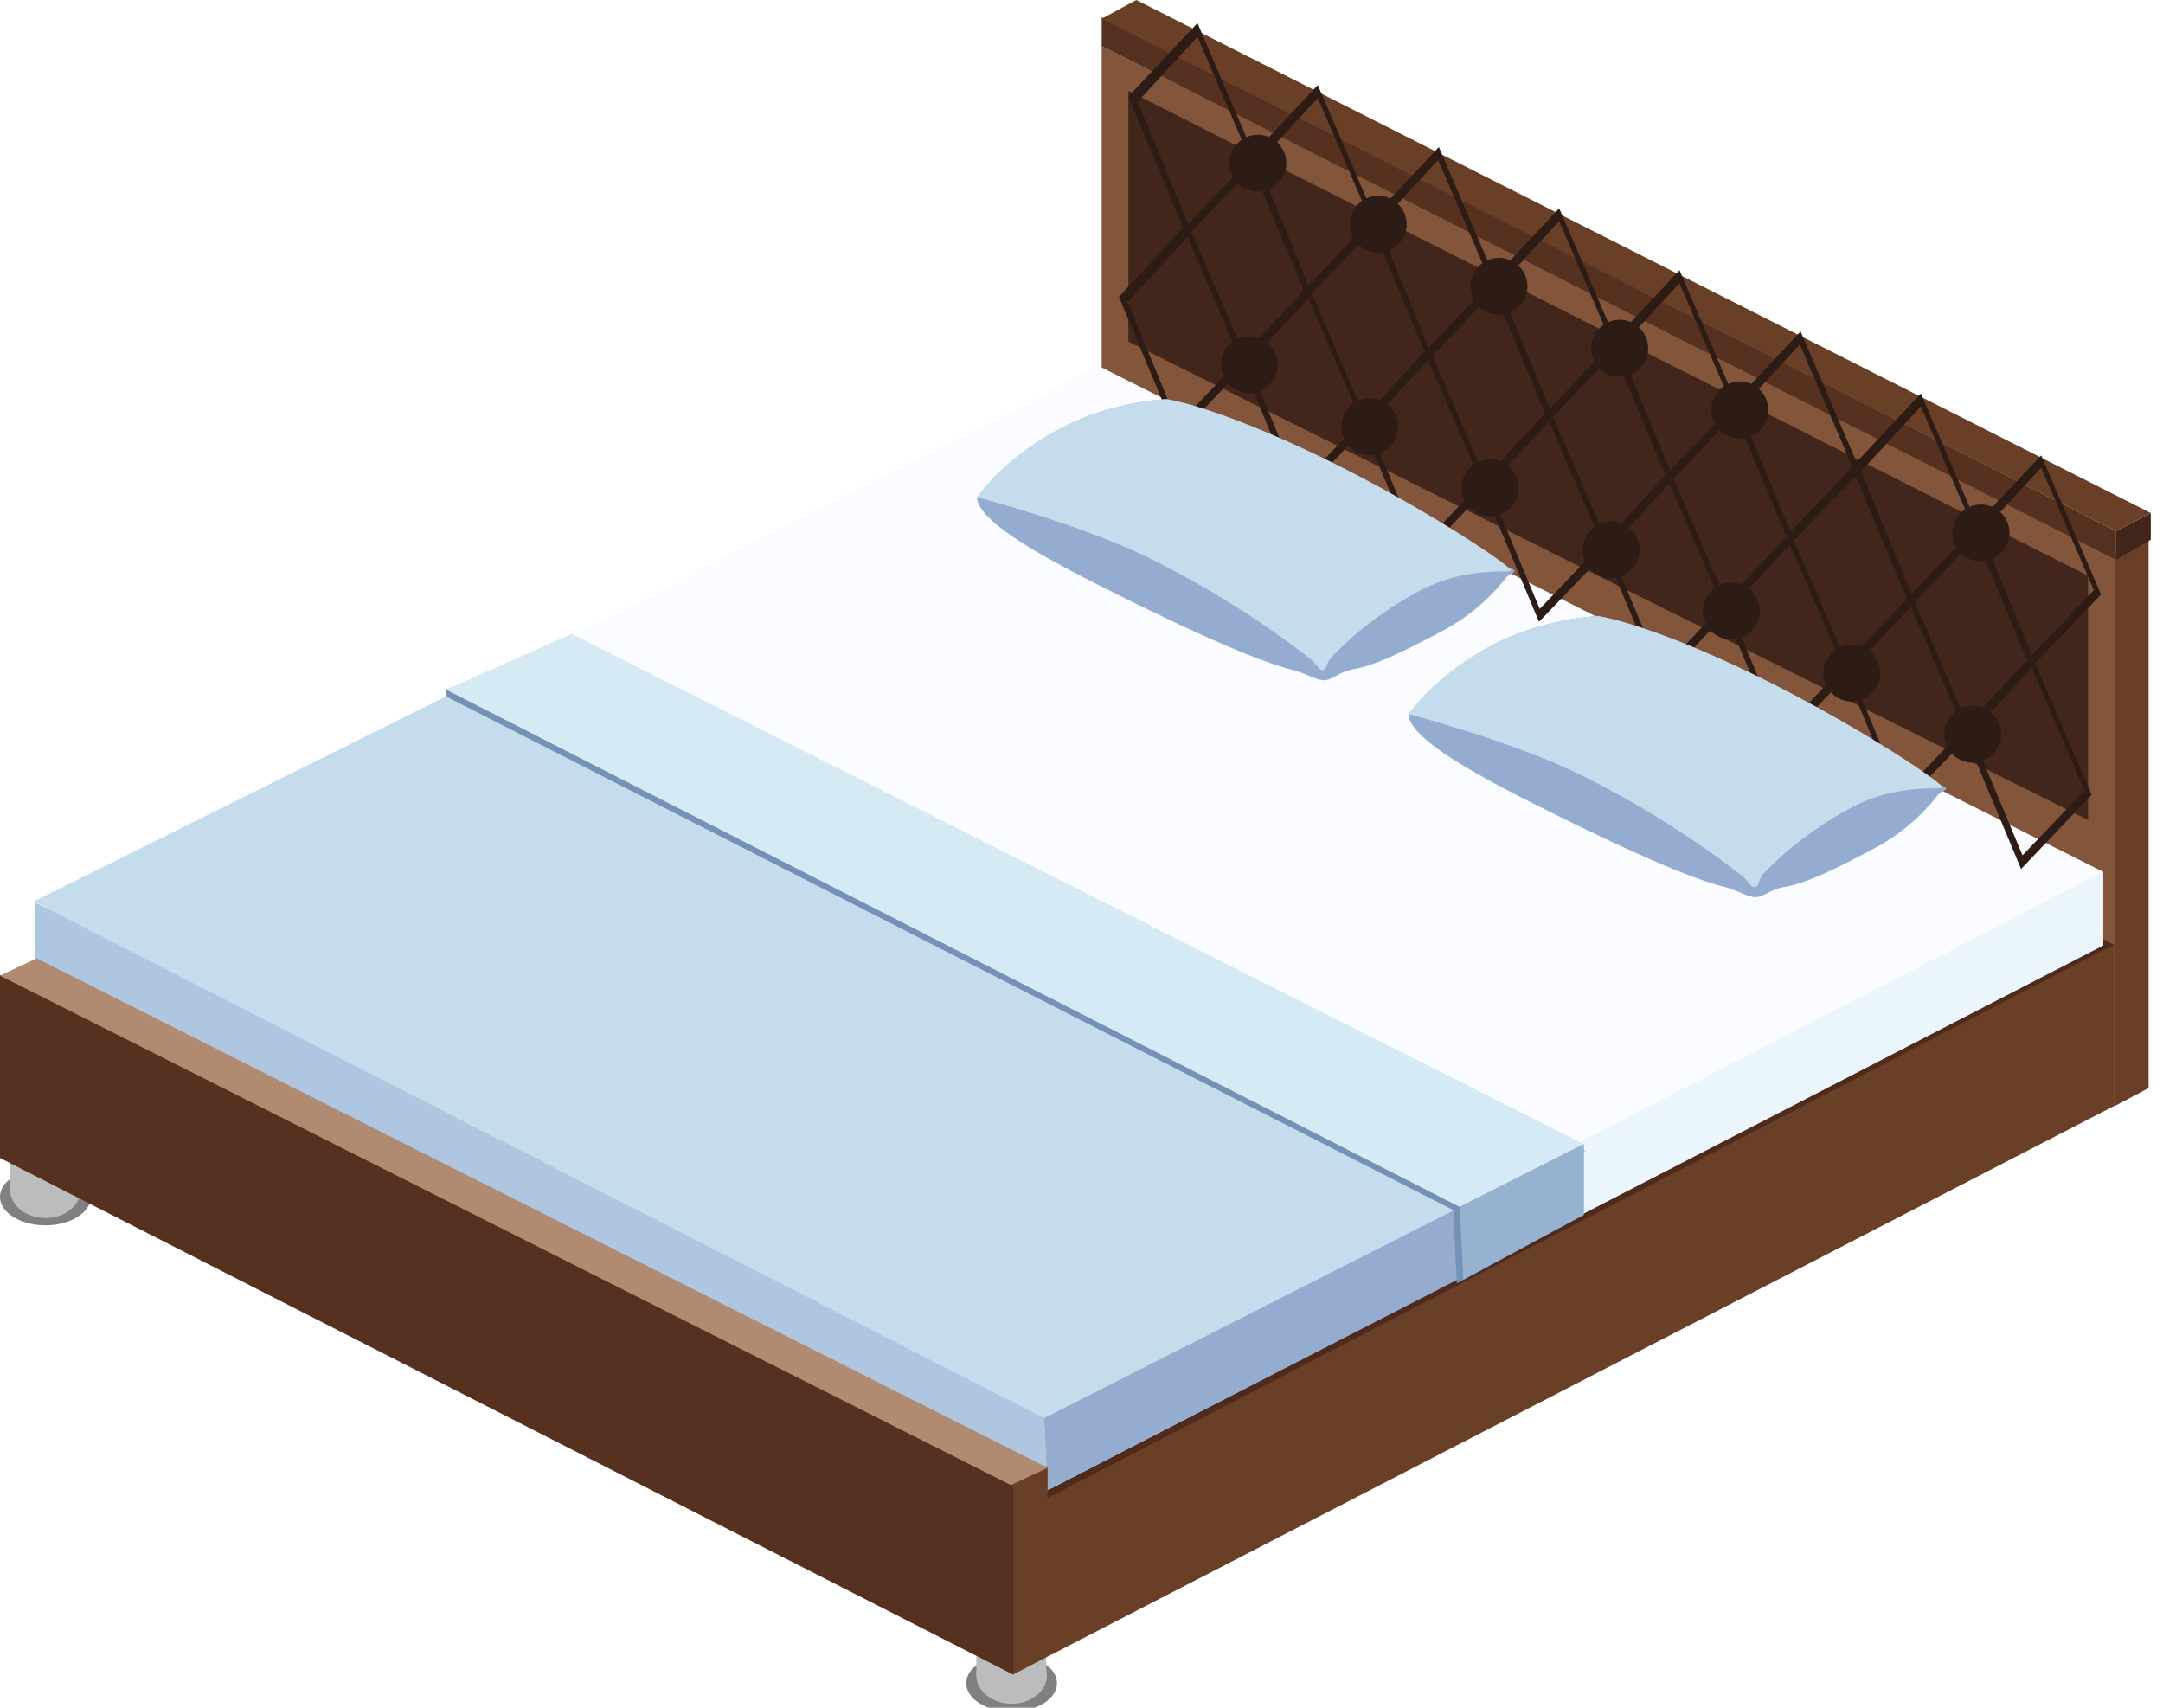 <svg width="76" height="60" viewBox="0 0 76 60" xmlns="http://www.w3.org/2000/svg"><g fill="none" fill-rule="evenodd"><g transform="translate(33.924 56.962)"><ellipse fill="#808082" cx="1.62" cy="2.177" rx="1.595" ry="1"/><ellipse fill="#BABCBE" cx="1.62" cy="1.899" rx="1.241" ry="1"/><path fill="#BABCBE" d="M.38.228h2.456v1.696H.38z"/></g><g transform="translate(0 40)"><ellipse fill="#808082" cx="1.595" cy="2.051" rx="1.595" ry="1"/><ellipse fill="#BABCBE" cx="1.595" cy="1.797" rx="1.241" ry="1"/><path fill="#BABCBE" d="M.354.101H2.81v1.696H.354z"/></g><path fill="#693F28" d="M75.494 18.86v19.368l-1.19.633L40 20.1l4.76-12.455 22.683 11.392z"/><path fill="#83553A" d="M74.304 19.544v19.317L38.709 20.709V1.569z"/><path fill="#FCF6E9" d="M74.228 19.519L38.708 1.62 39.95.987l35.545 17.9z"/><path fill="#563120" d="M74.354 18.658v1.013L38.71 1.62V.607z"/><path fill="#42261B" d="M74.354 18.658v1.013l1.216-.709v-.937z"/><path fill="#693F28" d="M74.354 18.658L38.71.658 39.924 0 75.57 18.025zM74.278 38.86L36.81 58.204 1.215 40v-5.67L38.633 18.48 74.278 33.19z"/><path fill="#502B1B" d="M74.278 33.19L36.81 52.633 1.215 34.329l37.418-18.987z"/><path fill="#CADAE8" d="M73.899 33.215L36.81 52.355l-35.215-18v-2.583l37.013-15.67 35.29 14.53z"/><path fill="#EAF5FC" d="M73.899 33.215L36.81 52.355V49.57L73.9 30.633z"/><path fill="#FAFCFF" d="M73.899 30.633L36.81 49.773l-35.215-18L38.608 12.86z"/><path fill="#C5DCED" d="M55.646 40.203l-18.962 9.62L1.19 31.67l18.886-9.393z"/><path fill="#7491B6" d="M55.696 40.456l-4.354 2.202-35.646-18.177-.025-.253 4.456-1.696z"/><path fill="#D6EAF5" d="M55.646 40.203l-4.355 2.202-35.62-18.177 4.405-1.95z"/><path fill="#93ACD0" d="M55.646 40.203l-18.962 9.62.126 2.531 18.836-9.67z"/><path fill="#7491B6" d="M55.418 40.33l-4.355 2.202.127 2.557 4.253-2.304z"/><path fill="#97B1D0" d="M55.646 40.203l-4.355 2.202.127 2.557 4.228-2.278z"/><path fill="#AEC6DF" d="M1.215 31.696l35.469 18.127.126 2.531L1.215 34.177z"/><path fill="#42261B" d="M73.367 20.228v8.582L39.646 12V3.19z"/><g transform="translate(39.24 .76)" fill="#2D1B16"><path d="M11.089 11.722l1.848 4.303-.127.178-1.873-4.304-2.102 2.278 1.798 4.304 2.177-2.278.101.278-2.303 2.456-1.924-4.608-.127-.304.152-.152 2.101-2.278.127.304z"/><circle transform="rotate(-68.6 13.429 9.298)" cx="13.429" cy="9.298" r="1"/><path d="M19.772 8.734l1.975 4.608-.152.152.127.303-2.178 2.279-.152.152-.126-.304-1.798-4.304-.126-.304.152-.151 2.278-2.43zm-.329 7.038l2.177-2.278-1.848-4.304-2.101 2.278 1.772 4.304z" fill-rule="nonzero"/><path d="M15.544 6.557l1.975 4.608-.152.151.127.304-2.178 2.279-.151.152-.127-.304-1.797-4.304-.127-.304.152-.152 2.278-2.43zm-.329 7.038l2.177-2.279-1.848-4.303-2.101 2.278 1.772 4.304z" fill-rule="nonzero"/><g fill-rule="nonzero"><path d="M2.633 7.392l1.848 4.304-.152.152.127.304-2.33 2.43-2.05-4.911 2.253-2.43.127.303.177-.152zm-.481 6.76l2.177-2.279L2.481 7.57.38 9.848l1.772 4.304z"/><path d="M6.86 9.57l1.849 4.303-.152.152.127.304-2.33 2.43-1.898-4.607-.127-.304.152-.152 2.101-2.278.127.304.152-.152zm-.455 6.734l2.177-2.279-1.848-4.303L4.633 12l1.772 4.304zM2.835.05L4.81 4.659l-.152.152.127.304-2.177 2.278-.152.152-.127-.303L.405 2.633 2.835.05zm-.329 7.064l2.178-2.279L2.835.532.735 2.81l1.771 4.304z"/><path d="M7.063 2.228l1.975 4.607-.152.152.127.304L6.835 9.57l-.151.152-.127-.304-1.798-4.304-.126-.304.152-.152 2.278-2.43zm-.329 7.038l2.177-2.279-1.848-4.303-2.101 2.278 1.772 4.304z"/><path d="M11.316 4.405l1.975 4.608-.152.152.127.303-2.177 2.279-.152.152-.127-.304L9.013 7.29l-.127-.304.152-.152 2.278-2.43zm-.354 7.038l2.177-2.278-1.848-4.304L9.19 7.139l1.772 4.304z"/></g><circle cx="4.658" cy="12.05" r="1"/><circle cx="8.885" cy="14.227" r="1"/><circle cx="13.113" cy="16.379" r="1"/><circle cx="17.366" cy="18.556" r="1"/><path d="M15.342 13.899l1.848 4.304-.152.151-1.848-4.303-2.127 2.278 1.798 4.304 2.177-2.279.127.304-2.33 2.43-1.924-4.607-.1-.278.126-.178 2.126-2.278.127.304z"/><path d="M19.57 16.076l1.848 4.278-.152.178-1.848-4.304-2.102 2.278 1.798 4.304 2.152-2.278.126.278-2.303 2.456-1.924-4.608-.127-.304.152-.151 2.101-2.279.127.304z"/><circle cx="30.075" cy="25.037" r="1"/><circle transform="rotate(-53.367 30.365 17.965)" cx="30.365" cy="17.965" r="1"/><g transform="translate(21.266 10.886)"><path d="M2.532 7.342l1.848 4.304-.127.151L2.38 7.494.278 9.772l1.798 4.304 2.177-2.279.127.304-2.33 2.43L.128 9.925 0 9.646l.152-.178 2.101-2.253.127.279z"/><circle transform="rotate(-60.523 .625 2.758)" cx=".625" cy="2.758" r="1"/><path d="M6.785 9.519l1.848 4.304-.152.152L6.633 9.67l-2.127 2.278 1.798 4.304 2.177-2.278.127.303-2.33 2.43-1.898-4.607-.127-.304.127-.151 2.126-2.279.127.304z"/><path d="M11.013 11.67l1.974 4.608-2.48 2.608-1.925-4.608-.126-.303.152-.152 2.1-2.279.127.304.178-.177zm-2.254 2.431l1.798 4.304 2.177-2.278-1.848-4.304L8.76 14.1zM2.76 0l1.974 4.608-.152.151.127.304-2.177 2.279-.152.152-.127-.304L.456 2.886l-.127-.304.152-.152L2.759 0zm-.355 7.038l2.177-2.279L2.734.456.633 2.734l1.772 4.304z" fill-rule="nonzero"/><path d="M6.987 2.177l1.975 4.608-.152.152.127.304-2.178 2.278-.151.152-.127-.304-1.797-4.304-.127-.304.152-.151 2.278-2.43zm-.329 7.038l2.177-2.278-1.848-4.304-2.1 2.278 1.771 4.304z" fill-rule="nonzero"/><path d="M11.215 4.354l2.101 4.887-2.329 2.43-.152.152-.126-.304L8.91 7.215l-.126-.304.152-.152 2.278-2.405zm-.329 7.013l2.177-2.278-1.848-4.304-2.101 2.278 1.772 4.304z" fill-rule="nonzero"/></g><circle cx="21.594" cy="20.708" r="1"/><circle cx="25.822" cy="22.885" r="1"/><circle transform="rotate(-71.761 4.956 4.974)" cx="4.956" cy="4.974" r="1"/><circle transform="rotate(-57.866 9.185 7.12)" cx="9.185" cy="7.12" r="1"/><circle transform="rotate(-74.877 17.67 11.475)" cx="17.67" cy="11.475" r="1"/><path d="M26.123 15.805l.017-.017.018.017-.018.018z"/></g><g><path d="M61.722 31.519c-.279.025-.633-.228-1.114-.354-1.14-.279-3.216-1.19-5.823-2.481-2.405-1.19-5.291-2.659-5.291-3.595.43-.43 1.341-1.646 3.164-2.532 1.772-.86 3.494-.911 3.494-.911s1.721.227 5.62 2.126c3.038 1.494 5.544 3.215 6.279 3.747.152.101.303.101.329.177.025.076-.177.101-.304.253a6.942 6.942 0 0 1-2.203 1.848c-1.468.785-2.43 1.241-3.19 1.368-.455.076-.683.329-.961.354z" fill="#93ACD0"/><path d="M61.646 31.165c-.152 0-.178-.178-.456-.406-.836-.658-2.86-2.151-5.62-3.518-2.405-1.19-6.076-2.152-6.076-2.152s.962-1.469 3.164-2.532c1.772-.86 3.494-.911 3.494-.911s1.721.227 5.62 2.126c3.62 1.772 6.608 3.823 6.481 3.899-.126.076-1.645-.127-3.164.683-1.62.861-2.633 1.823-3.14 2.355-.202.253-.126.456-.303.456z" fill="#C5DCED"/><path d="M46.557 23.899c-.279.025-.633-.228-1.114-.355-1.14-.278-3.215-1.19-5.823-2.48-2.405-1.19-5.29-2.659-5.29-3.596.43-.43 1.34-1.645 3.164-2.531 1.772-.861 3.493-.912 3.493-.912s1.722.228 5.62 2.127c3.039 1.494 5.545 3.215 6.28 3.721.151.102.303.102.328.178.026.076-.177.1-.304.253a6.942 6.942 0 0 1-2.202 1.848c-1.468.785-2.43 1.24-3.19 1.367-.481.101-.684.354-.962.38z" fill="#93ACD0"/><path d="M46.481 23.544c-.152 0-.177-.177-.456-.405-.835-.658-2.86-2.152-5.62-3.519-2.405-1.19-6.076-2.152-6.076-2.152s.962-1.468 3.165-2.531c1.772-.861 3.493-.912 3.493-.912s1.722.228 5.62 2.127c3.62 1.772 6.608 3.823 6.482 3.899-.127.076-1.646-.127-3.165.683-1.62.86-2.633 1.823-3.14 2.355-.227.253-.151.455-.303.455z" fill="#C5DCED"/></g><g><path fill="#693F28" d="M36.81 51.519v6.684l-1.215.632L1.29 40.075l4.76.254 22.708 11.393z"/><path fill="#563120" d="M35.595 52.203v6.632L0 40.684v-6.43z"/><path fill="#B18A72" d="M35.519 52.177L0 34.278l1.291-.607 35.52 17.899z"/></g></g></svg>